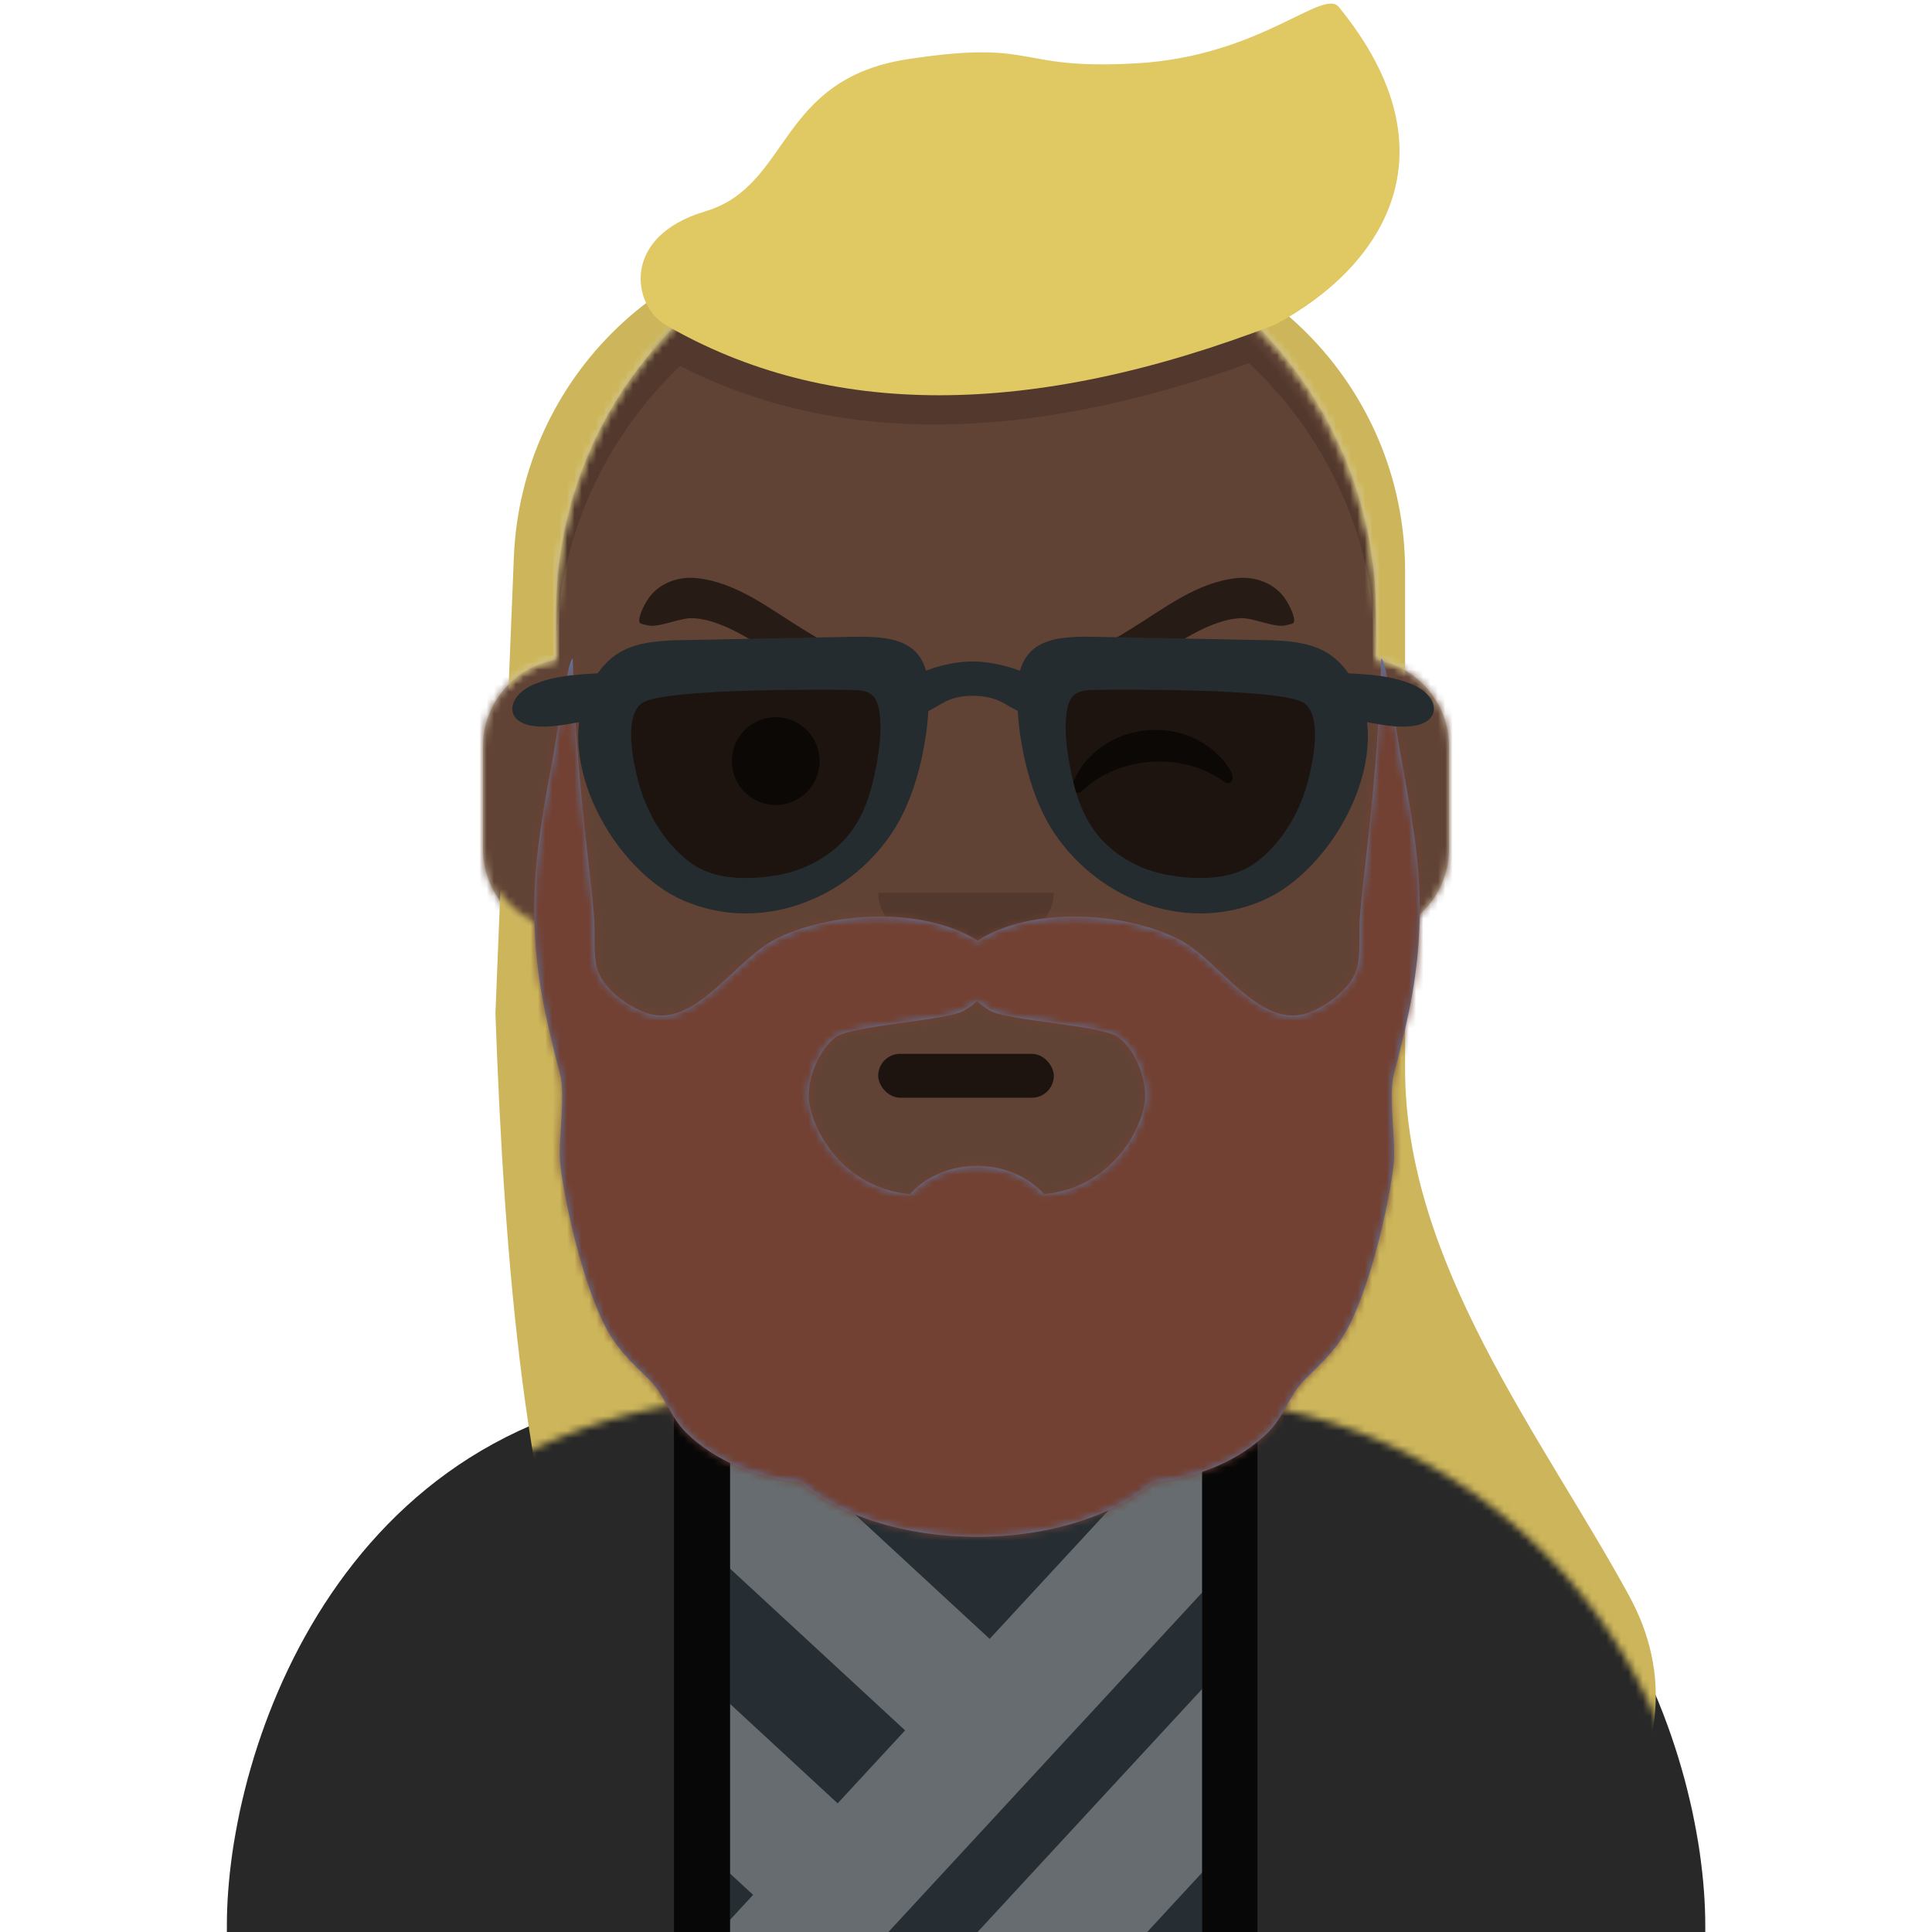 <svg xmlns="http://www.w3.org/2000/svg" xmlns:ns2="http://design.blush" xmlns:xlink="http://www.w3.org/1999/xlink" width="264px" height="264px" viewBox="0 8 264 264" version="1.1">
    <title id="transparent_Title">Avataaar/Default</title>
    <desc>Created with python_avatars</desc>
    <defs>
        <path d="M100,0 C130.928,-5.68137151e-15 156,25.072 156,56 L156.001,62.166 C161.676,63.119 166,68.054 166,74 L166,88 C166,94.052 161.519,99.058 155.694,99.881 C153.628,119.686 141.238,136.422 124.001,144.61 L124,163 L128,163 C167.765,163 200,195.235 200,235 L200,244 L0,244 L0,235 C-4.86974701e-15,195.235 32.235,163 72,163 L76,163 L76,144.611 C58.763,136.422 46.372,119.687 44.305,99.881 C38.481,99.058 34,94.052 34,88 L34,74 C34,68.054 38.325,63.118 44,62.166 L44,56 C44,25.072 69.072,5.68137151e-15 100,0 Z" id="transparent_path-1" />
        <path d="M83,36.348 C83,52.629 105.162,65.828 132.5,65.828 C159.838,65.828 182,52.629 182,36.348 C182,34.985 181.845,33.645 181.544,32.331 C210.784,41.488 232,68.792 232,101.052 L232,110 L32,110 L32,101.052 C32,68.397 53.739,40.82 83.534,32.002 C83.182,33.421 83,34.871 83,36.348 Z" id="transparent_path-3" />
        <rect id="transparent_path-5" x="0" y="0" width="264" height="280" />
        <path d="M74,0 C114.869,0 148,33.131 148,74 L148,84.148 L148,197.608 C135.525,187.237 119.491,181 102,181 L102,181 L98,181 L98,162.611 C115.531,154.283 128.048,137.115 129.791,116.867 C135.569,116.002 140,111.019 140,105 L140,105 L140,92 C140,87.354 137.359,83.324 133.497,81.33 C132.724,81.05 131.952,80.748 131.181,80.426 C130.795,80.32 130.401,80.233 130,80.166 L130,80.166 L130,79.917 C117.224,74.234 104.878,63.071 96.11,47.885 C93.175,42.801 90.831,37.595 89.066,32.397 C80.431,42.941 67.745,53.602 52.342,62.495 C42.778,68.017 33.147,72.291 24,75.266 L24,137.247 C29.602,148.318 38.773,157.278 50,162.611 L50,162.611 L50,181 L46,181 C38.327,181 30.935,182.2 24,184.423 L24,230 C24,244.106 13.569,255.776 0,257.716 L0,74 C0,33.131 33.131,0 74,0 Z" id="transparent_path-7" />
    </defs>
    <g id="transparent_Avataaar/Default" stroke="none" stroke-width="1" fill="none" fill-rule="evenodd">
        <g id="transparent_Body" transform="translate(32, 36)">
            <mask id="transparent_mask-2" fill="white">
                <use xlink:href="#transparent_path-1" />
            </mask>
            <use fill="#D0C6AC" xlink:href="#transparent_path-1" />
            <g id="transparent_Skin-Color" mask="url(#transparent_mask-2)" fill="#614335">
                <g transform="translate(-32, 0)" id="transparent_Color">
                    <rect x="0" y="0" width="264" height="244" />
                </g>
            </g>
            <path d="M44,94 C44,124.928 69.072,150 100,150 C130.928,150 156,124.928 156,94 L156,94 L156,102 C156,132.928 130.928,158 100,158 C69.072,158 44,132.928 44,102 Z" id="transparent_Neck-Shadow" fill-opacity="0.1" fill="#000000" mask="url(#transparent_mask-2)" />
        </g>
        <g id="transparent_Clothing" transform="translate(0, 170)">
            
        <g id="jedi_robe_Clothing/Jedi robe" stroke="none" stroke-width="1" fill="none" fill-rule="evenodd">
        <g id="jedi_robe_Robe" transform="translate(31, 27.5)">
            <path d="M77,1.839 C77,1.839 100.415,19.93 125.026,1.839 L144.732,1.839 L146.639,82.839 L53.79,82.839 L56.462,1.839 L77,1.839 Z" id="jedi_robe_Fabric-Color" fill="#262E33" ns2:color="Top-500" />
            <path d="M144.732,1.839 L145.05,15.36 L82.694,82.839 L59.513,82.839 L134.365,1.839 L144.732,1.839 Z M145.353,28.215 L145.928,52.677 L118.056,82.839 L94.876,82.839 L145.353,28.215 Z M55.498,31.08 L83.463,56.922 L71.908,69.426 L54.756,53.575 L55.498,31.08 Z M68.946,1.839 L104.232,34.446 L92.678,46.949 L56.09,13.138 L56.462,1.839 L68.946,1.839 Z" id="jedi_robe_Combined-Shape" fill-opacity=".3" fill="#FFF" />
            <path d="M0.009,72.647 L0.001,73.838 L0.001,82.838 L68.746,82.838 L68.746,0 C17.413,0 0.42,47.304 0.009,72.647" id="jedi_robe_Fill-14" fill="#282828" />
            <path d="M61.093,0.538 L61.093,82.839 L68.746,82.839 L68.746,0 C66.085,0 63.535,0.185 61.093,0.538" id="jedi_robe_Fill-17" fill="#070707" />
            <path d="M202.01,72.647 L202.02,73.838 L202.02,82.838 L133.274,82.837 L133.274,0 C184.607,0 201.599,47.304 202.01,72.647" id="jedi_robe_Fill-20" fill="#282828" />
            <path d="M140.827,0.538 L140.827,82.838 L133.274,82.838 L133.274,0 C135.9,0 138.417,0.185 140.827,0.538" id="jedi_robe_Fill-23" fill="#070707" />
        </g>
    </g>
</g>
        <g id="transparent_Face" transform="translate(76, 82)" fill="#000000">
            <g id="transparent_Mouth" transform="translate(2, 52)">    
                
            <g id="serious_Mouth/Serious" stroke="none" stroke-width="1" fill="none" fill-rule="evenodd" fill-opacity="0.7">
        <rect id="serious_Why-so-serious?" fill="#000000" x="42" y="18" width="24" height="6" rx="3" />
    </g>
</g>
            <g id="transparent_Nose" transform="translate(28, 40)" fill-opacity="0.16">
                
            <g id="default_Nose/Default" stroke="none" stroke-width="1" fill="none" fill-rule="evenodd" fill-opacity="0.16">
        <path d="M16,8 C16,12.418 21.373,16 28,16 L28,16 C34.627,16 40,12.418 40,8" id="default_Nose" fill="#000000" />
    </g>
</g>
            <g id="transparent_Eyes" transform="translate(0, 8)">
                
            <g id="wink_Eyes/Wink-😉" stroke="none" stroke-width="1" fill="none" fill-rule="evenodd" fill-opacity="0.6">
        <circle id="wink_Eye" fill="#000000" cx="30" cy="22" r="6" />
        <path d="M70.412,24.205 C72.259,20.406 76.417,17.758 81.25,17.758 C86.066,17.758 90.211,20.387 92.068,24.165 C92.619,25.287 91.834,26.205 91.043,25.525 C88.592,23.417 85.111,22.101 81.25,22.101 C77.509,22.101 74.126,23.336 71.69,25.329 C70.799,26.058 69.872,25.316 70.412,24.205 Z" id="wink_Winky-Wink" fill="#000000" transform="translate(81.252, 21.758) rotate(-4) translate(-81.252, -21.758) " />
    </g>
</g>
            <g id="transparent_Eyebrow" fill-opacity="0.6">
                
            <g id="angry_natural_Eyebrow/Natural/Angry-Natural" stroke="none" stroke-width="1" fill="none" fill-rule="evenodd" fill-opacity="0.6">
        <path d="M44.857,12.228 C44.858,12.219 44.858,12.219 44.857,12.228 M17.586,7.892 C15.244,8.33 13.087,9.788 12.152,12.099 C11.801,12.967 11.392,14.924 11.708,15.807 C11.828,16.143 12.033,16.101 12.956,16.043 C14.644,15.937 16.933,13.662 18.748,13.256 C21.275,12.69 23.983,13.115 26.496,13.688 C30.811,14.673 36.485,17.788 40.946,16.17 C41.278,16.05 45.621,12.923 44.369,12.277 C43.924,11.907 41.137,12.085 40.622,11.999 C38.228,11.597 35.73,10.935 33.373,10.327 C28.233,9 22.967,6.881 17.586,7.892" id="angry_natural_Eyebrows-The-Web" fill="#000000" transform="translate(28.095, 12.128) rotate(17) translate(-28.095, -12.128) " />
        <path d="M100.918,12.209 C100.92,12.2 100.92,12.2 100.918,12.209 M73.586,7.892 C71.244,8.33 69.087,9.788 68.152,12.099 C67.801,12.967 67.392,14.924 67.708,15.807 C67.828,16.143 68.033,16.101 68.956,16.043 C70.644,15.937 72.933,13.662 74.748,13.256 C77.275,12.69 79.983,13.115 82.496,13.688 C86.811,14.673 92.485,17.788 96.946,16.17 C97.278,16.05 101.621,12.923 100.369,12.277 C99.924,11.907 97.137,12.085 96.622,11.999 C94.228,11.597 91.73,10.935 89.373,10.327 C84.233,9 78.967,6.881 73.586,7.892" id="angry_natural_Eyebrows-The-Web" fill="#000000" transform="translate(84.095, 12.128) scale(-1, 1) rotate(17) translate(-84.095, -12.128) " />
    </g>
</g>
        </g>
        <g id="transparent_Top">
            
        <defs>
        <path d="M264,5.68434189e-14 L264,280 L232,280 L232,271 C232,231.633 200.406,199.645 161.191,199.01 L160,199 L156,199 L156.001,180.61 C173.531,172.282 186.048,155.114 187.791,134.867 C193.471,134.017 197.849,129.186 197.996,123.305 L198,123 L198,110 C198,104.054 193.676,99.119 188.001,98.166 L188,92 C188,61.072 162.928,36 132,36 C101.072,36 76,61.072 76,92 L76,92 L76,98.166 C70.422,99.102 66.149,103.886 66.004,109.695 L66,110 L66,123 C66,129.019 70.431,134.003 76.209,134.867 C77.952,155.115 90.469,172.283 108,180.611 L108,199 L104,199 C64.633,199 32.645,230.594 32.01,269.809 L32,271 L32,280 L0,280 L0,5.68434189e-14 L264,5.68434189e-14 Z" id="shaved_sides_path-1" />
        <rect id="shaved_sides_path-3" x="0" y="0" width="112" height="150" rx="56" />
    </defs>
    <g id="shaved_sides_Top/Long-Hair/Shaved-Sides" stroke="none" stroke-width="1" fill="none" fill-rule="evenodd">
        <g id="shaved_sides_Behind">
            <mask id="shaved_sides_mask-2" fill="white">
                <use xlink:href="#shaved_sides_path-1" />
            </mask>
            <g id="shaved_sides_Mask-Hair" />
            <path d="M116.179,40 L146,40 C171.405,40 192,60.595 192,86 L192,154.109 C192,180.65 210.759,204.349 222.61,226.052 C234.461,247.754 215.255,268.243 195.771,276.769 C190.902,278.9 185.646,280 180.331,280 L135.263,280 C78.911,280 70.217,216.31 67.697,146.504 L70.217,84.143 C71.213,59.481 91.496,40 116.179,40 Z" id="shaved_sides_Hair" fill="#CCB55A" mask="url(#shaved_sides_mask-2)" />
        </g>
        <g id="shaved_sides_Top" transform="translate(76, 36)">
            <mask id="shaved_sides_mask-4" fill="white">
                <use xlink:href="#shaved_sides_path-3" />
            </mask>
            <g id="shaved_sides_Mask" />
            <path d="M81.029,-12.35 C98.086,-13.324 103.636,-29.113 106.85,-25.074 C119.589,-9.063 116.421,9.341 98.801,19.94 C107.026,29.483 112,41.911 112,55.5 L112,61.5 C112,45.76 105.328,31.578 94.657,21.63 C63.919,32.677 38.015,32.802 16.943,22.009 C6.708,31.743 0.253,45.416 0.007,60.599 L0,61.5 L0,55.5 C-1.66646865e-15,41.892 4.987,29.449 13.233,19.899 C9.399,16.863 8.258,8.188 19.467,4.877 C31.312,1.378 29.306,-13.202 47.458,-15.926 C65.609,-18.65 63.971,-11.375 81.029,-12.35 Z" id="shaved_sides_Shadow" fill-opacity="0.16" fill="#000000" mask="url(#shaved_sides_mask-4)" />
        </g>
        <path d="M90.878,52.361 C113.028,65.227 140.817,65.227 174.244,52.361 C188.775,44.589 199.331,29.042 182.951,8.963 C180.782,6.305 172.244,15.676 155.351,16.65 C138.458,17.625 142.08,13.35 124.103,16.074 C106.126,18.798 108.112,33.378 96.381,36.877 C84.651,40.375 86.578,49.864 90.878,52.361 Z" id="shaved_sides_Copetón" fill="#E0C863" />
        <g id="shaved_sides_Facial-Hair" transform="translate(49, 72)"><defs>
        <path d="M65.18,77.737 C67.363,76.105 80.407,75.479 82.758,74.089 C83.492,73.655 84.061,73.216 84.5,72.78 C84.939,73.216 85.509,73.655 86.242,74.089 C88.593,75.479 101.637,76.105 103.82,77.737 C106.03,79.391 107.644,83.185 107.467,86.151 C107.255,89.71 103.361,98.203 93.672,99.181 C91.558,96.828 88.237,95.31 84.5,95.31 C80.763,95.31 77.442,96.828 75.328,99.181 C65.639,98.203 61.745,89.71 61.533,86.151 C61.357,83.185 62.97,79.391 65.18,77.737 M103.142,94.906 C103.143,94.906 103.145,94.905 103.146,94.905 C103.144,94.905 103.143,94.906 103.142,94.906 M65.845,94.901 C65.849,94.903 65.857,94.906 65.862,94.908 C65.857,94.906 65.851,94.903 65.845,94.901 M144.863,55.985 C144.474,50.03 143.278,44.152 142.234,38.286 C141.953,36.707 140.424,26 139.735,26 C139.502,35.109 138.702,44.08 137.67,53.139 C137.361,55.848 137.038,58.556 136.825,61.274 C136.654,63.47 136.96,66.122 136.428,68.246 C135.749,70.952 132.348,73.478 129.703,74.411 C123.103,76.737 117.598,67.108 111.961,64.291 C104.643,60.635 92.064,59.764 84.582,64.53 C76.936,59.764 64.357,60.635 57.039,64.291 C51.402,67.108 45.897,76.737 39.297,74.411 C36.652,73.478 33.25,70.952 32.572,68.246 C32.04,66.122 32.346,63.47 32.175,61.274 C31.962,58.556 31.639,55.848 31.33,53.139 C30.298,44.08 29.497,35.109 29.265,26 C28.576,26 27.047,36.707 26.766,38.286 C25.722,44.152 24.526,50.03 24.138,55.985 C23.739,62.105 24.215,68.167 25.47,74.163 C26.069,77.028 26.769,79.876 27.519,82.704 C28.353,85.847 27.199,91.966 27.572,95.192 C28.279,101.296 31.154,113.2 34.383,118.451 C35.944,120.989 37.773,122.574 39.816,124.619 C41.783,126.588 42.604,129.64 44.726,131.737 C48.682,135.645 54.446,137.971 60.366,138.543 C65.677,143.05 74.506,146 84.5,146 C94.495,146 103.323,143.05 108.635,138.543 C114.554,137.971 120.318,135.645 124.274,131.737 C126.396,129.64 127.217,126.588 129.184,124.619 C131.226,122.574 133.056,120.989 134.617,118.451 C137.846,113.2 140.721,101.296 141.428,95.192 C141.801,91.966 140.647,85.847 141.481,82.704 C142.232,79.876 142.931,77.028 143.531,74.163 C144.785,68.167 145.261,62.105 144.863,55.985 Z" id="beard_magestic_path-1" />
    </defs>
    <g id="beard_magestic_Facial-Hair/Beard-Magestic" stroke="none" stroke-width="1" fill="none" fill-rule="evenodd">
        <mask id="beard_magestic_mask-2" fill="white">
            <use xlink:href="#beard_magestic_path-1" />
        </mask>
        <use id="beard_magestic_Glorious-Beard" fill="#5E7AA9" xlink:href="#beard_magestic_path-1" />
        <g id="beard_magestic_Facial-Hair-Color" mask="url(#beard_magestic_mask-2)" fill="#724133">
            <rect id="beard_magestic_Color" x="0" y="0" width="168" height="152" />
        </g>
    </g>
</g>
        <g id="shaved_sides_Accessory" transform="translate(62, 85)"><defs>
        <filter x="-3.2%" y="-10.5%" width="106.3%" height="121.1%" filterUnits="objectBoundingBox" id="sunglasses_filter-1">
            <feOffset dx="0" dy="2" in="SourceAlpha" result="shadowOffsetOuter1" />
            <feColorMatrix values="0 0 0 0 0   0 0 0 0 0   0 0 0 0 0  0 0 0 0.1 0" type="matrix" in="shadowOffsetOuter1" result="shadowMatrixOuter1" />
            <feMerge>
                <feMergeNode in="shadowMatrixOuter1" />
                <feMergeNode in="SourceGraphic" />
            </feMerge>
        </filter>
        <linearGradient x1="50%" y1="0%" x2="50%" y2="70.506%" id="sunglasses_linearGradient-2">
            <stop stop-color="#FFFFFF" stop-opacity="0.5" offset="0%" />
            <stop stop-color="#000000" stop-opacity="0.5" offset="100%" />
        </linearGradient>
        <path d="M47.01,6.277 C49.521,6.301 50.708,6.726 51.136,9.392 C51.569,12.092 51.148,15.128 50.648,17.787 C49.886,21.848 48.617,25.826 45.664,28.794 C44.109,30.358 42.212,31.603 40.194,32.454 C39.123,32.906 37.991,33.232 36.86,33.48 C36.529,33.552 33.706,33.948 35.438,33.747 C31.397,34.216 27.013,34.197 23.638,31.579 C19.898,28.678 17.337,24.086 16.211,19.513 C15.552,16.837 14.167,10.437 16.697,8.297 C19.595,5.845 47.01,6.277 47.01,6.277 L47.01,6.277 Z" id="sunglasses_path-3" />
        <linearGradient x1="50%" y1="0%" x2="50%" y2="100%" id="sunglasses_linearGradient-4">
            <stop stop-color="#FFFFFF" stop-opacity="0.5" offset="0%" />
            <stop stop-color="#000000" stop-opacity="0.5" offset="70.506%" />
        </linearGradient>
        <path d="M78.919,6.275 C76.408,6.299 75.221,6.724 74.794,9.389 C74.36,12.089 74.782,15.125 75.281,17.784 C76.044,21.845 77.313,25.824 80.265,28.792 C81.821,30.355 83.718,31.601 85.736,32.452 C86.807,32.903 87.939,33.23 89.07,33.477 C89.4,33.549 92.223,33.946 90.492,33.744 C94.533,34.214 98.917,34.195 102.292,31.577 C106.032,28.675 108.593,24.084 109.719,19.511 C110.378,16.834 111.762,10.434 109.233,8.294 C106.335,5.843 78.919,6.275 78.919,6.275 L78.919,6.275 Z" id="sunglasses_path-5" />
    </defs>
    <g id="sunglasses_Top/_Resources/Sunglasses" stroke="none" stroke-width="1" fill="none" fill-rule="evenodd">
        <g id="sunglasses_Sunglasses" filter="url(#sunglasses_filter-1)" transform="translate(8, 8)">
            <g id="sunglasses_shades">
                <use fill-opacity="0.7" fill="#000000" xlink:href="#sunglasses_path-3" />
                <use fill="url(#linearGradient-2)" style="mix-blend-mode: screen;" xlink:href="#sunglasses_path-3" />
            </g>
            <g id="sunglasses_shades">
                <use fill-opacity="0.7" fill="#000000" xlink:href="#sunglasses_path-5" />
                <use fill="url(#linearGradient-4)" style="mix-blend-mode: screen;" xlink:href="#sunglasses_path-5" />
            </g>
            <g id="sunglasses_Glasses" fill="#252C2F">
                <path d="M46.249,7.275 C48.621,7.298 49.742,7.692 50.146,10.165 C50.555,12.671 50.157,15.487 49.685,17.955 C48.965,21.723 47.767,25.415 44.978,28.169 C43.508,29.619 41.717,30.775 39.811,31.564 C38.799,31.983 37.73,32.286 36.661,32.516 C36.349,32.583 33.682,32.95 35.318,32.764 C31.501,33.199 27.36,33.182 24.172,30.753 C20.64,28.06 18.22,23.8 17.157,19.556 C16.534,17.073 15.226,11.134 17.616,9.149 C20.353,6.875 46.249,7.275 46.249,7.275 L46.249,7.275 Z M22.218,0.49 C16.777,0.678 13.147,1.634 10.463,7.069 C5.546,17.03 13.963,31.969 23.352,36.039 C34.329,40.799 46.592,35.532 52.396,26.006 C55.469,20.962 57.022,13.323 56.922,7.504 C56.795,0.076 51.607,-0.13 45.509,0.034 L22.218,0.49 Z" id="sunglasses_Frame" />
                <path d="M79.681,7.273 C77.309,7.295 76.188,7.689 75.784,10.163 C75.374,12.668 75.772,15.485 76.244,17.952 C76.965,21.72 78.163,25.412 80.952,28.166 C82.421,29.616 84.213,30.772 86.119,31.562 C87.131,31.981 88.2,32.284 89.268,32.513 C89.581,32.58 92.247,32.948 90.612,32.761 C94.429,33.197 98.57,33.179 101.757,30.75 C105.29,28.058 107.709,23.798 108.773,19.554 C109.396,17.071 110.703,11.132 108.314,9.147 C105.576,6.872 79.681,7.273 79.681,7.273 L79.681,7.273 Z M103.712,0.488 C109.152,0.675 112.783,1.632 115.466,7.067 C120.384,17.028 111.967,31.966 102.577,36.037 C91.6,40.797 79.338,35.529 73.534,26.004 C70.461,20.96 68.907,13.321 69.007,7.501 C69.135,0.074 74.323,-0.132 80.421,0.032 L103.712,0.488 Z" id="sunglasses_Frame" />
                <path d="M13.197,4.927 C9.785,5.118 5.886,5.164 2.69,6.639 C-0.695,8.201 -1.218,11.739 3.049,12.226 C4.971,12.446 6.895,12.083 8.787,11.745 C10.337,11.468 12.442,11.558 13.906,10.966 C16.636,9.862 16.46,4.74 13.197,4.927" id="sunglasses_Frame" />
                <path d="M112.735,4.927 C116.147,5.118 120.046,5.164 123.242,6.639 C126.626,8.201 127.149,11.739 122.882,12.226 C120.961,12.446 119.037,12.083 117.144,11.745 C115.595,11.468 113.49,11.558 112.025,10.966 C109.296,9.862 109.471,4.74 112.735,4.927" id="sunglasses_Frame" />
                <path d="M73.109,7.013 C71.163,4.713 66.091,3.385 62.891,3.385 C59.691,3.385 54.768,4.713 52.822,7.013 C51.841,8.172 51.807,9.724 53.508,10.451 C55.626,11.357 57.517,9.714 59.213,8.855 C61.381,7.757 64.712,7.877 66.719,8.855 C68.427,9.688 70.305,11.357 72.423,10.451 C74.124,9.724 74.091,8.172 73.109,7.013" id="sunglasses_Frame" />
            </g>
        </g>
    </g>
</g>
    </g>
</g>
    </g>
</svg>